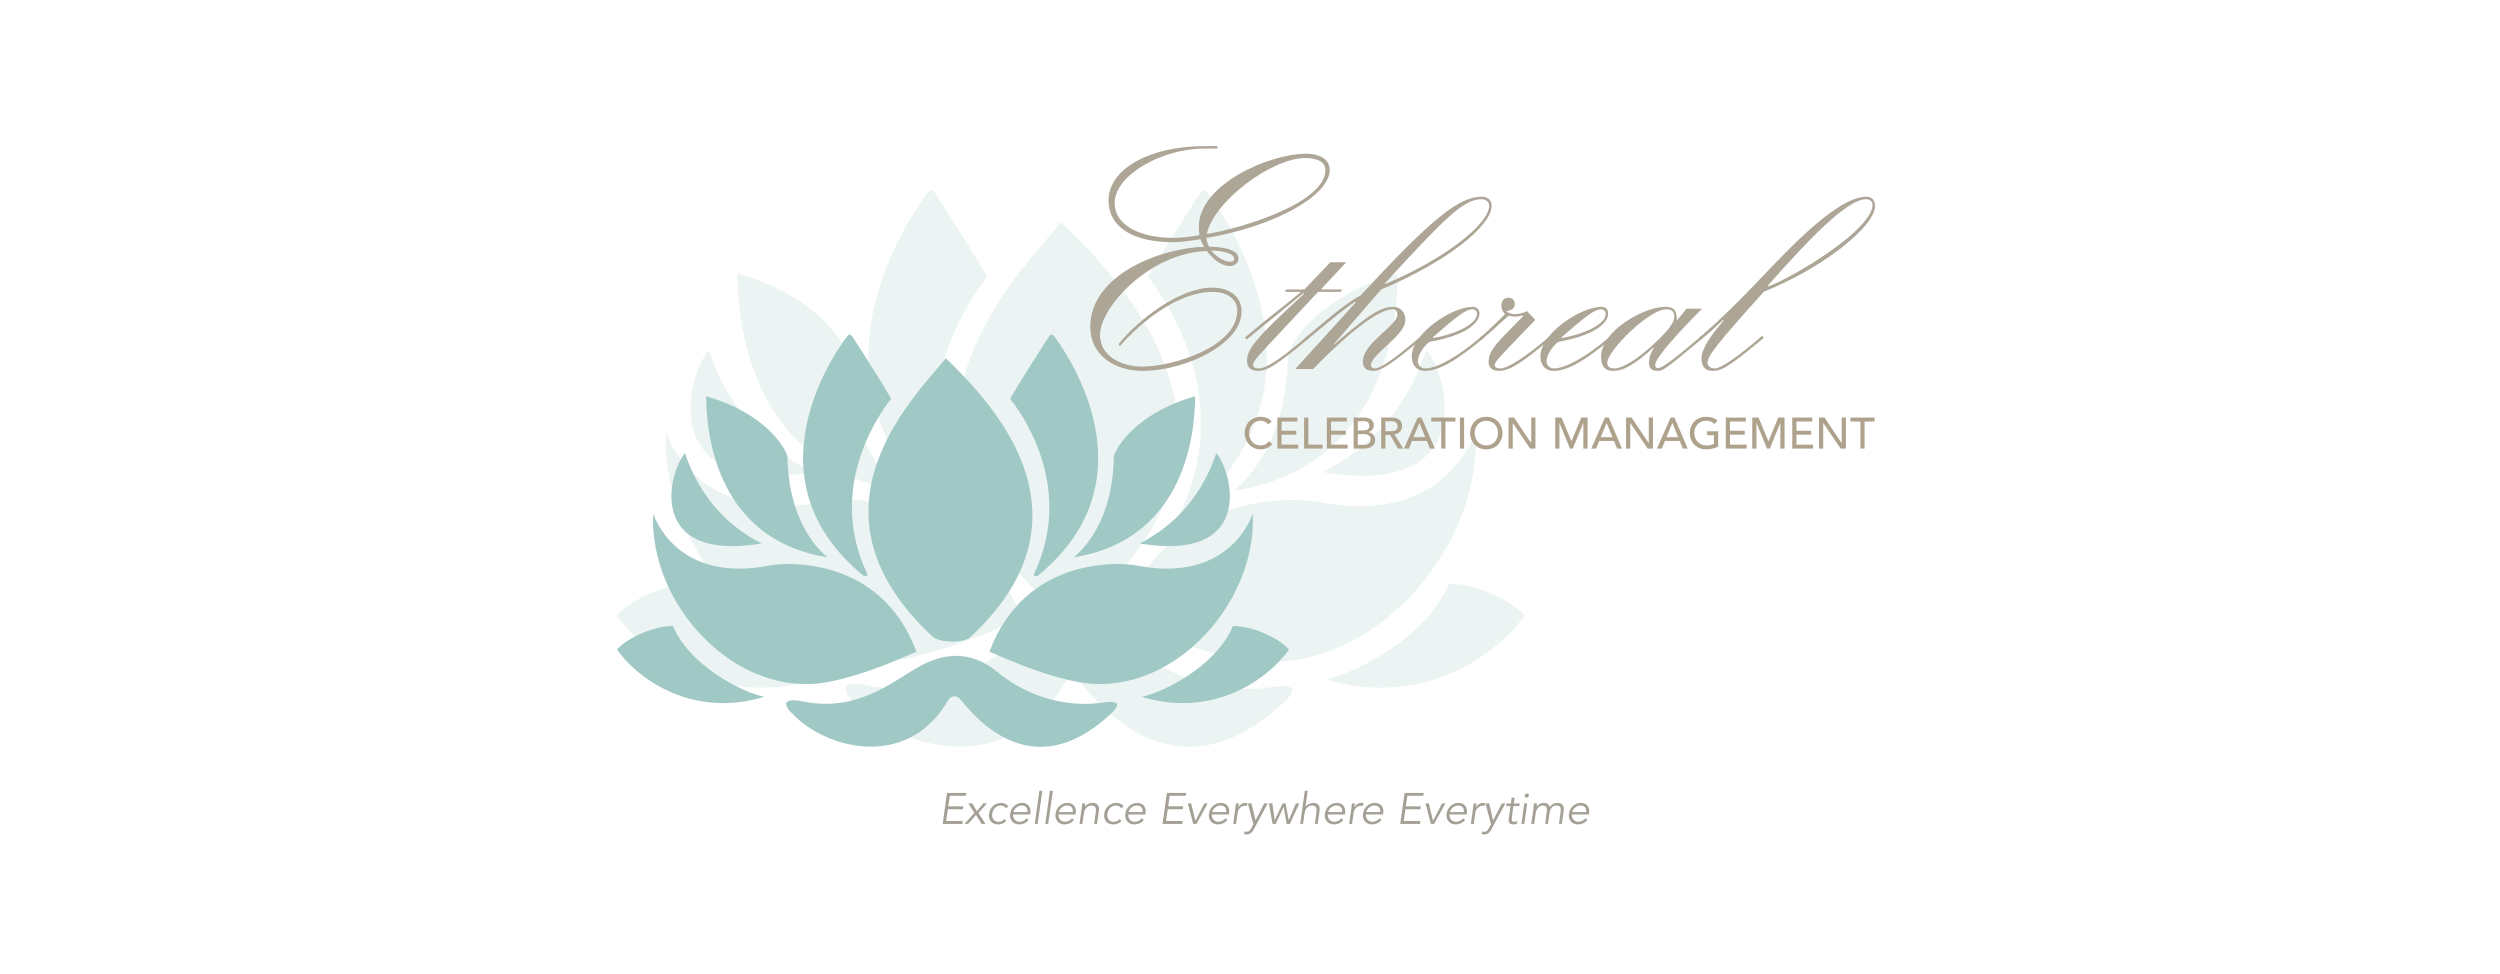 <svg xmlns="http://www.w3.org/2000/svg" width="308" height="120" viewBox="0 0 308 120" fill="none"><path d="M116.572 101.149H118.617L118.568 101.506H116.135L116.674 97.686H119.043L118.989 98.043H117.014L116.828 99.343H118.675L118.627 99.7H116.778L116.571 101.151L116.572 101.149Z" fill="#A4A095"></path><path d="M120.045 100.157L119.295 98.981H119.78L120.347 99.926L121.151 98.981H121.594L120.547 100.157L121.416 101.506H120.93L120.24 100.4L119.269 101.506H118.816L120.046 100.157H120.045Z" fill="#A4A095"></path><path d="M123.914 99.574C123.867 99.48 123.793 99.401 123.692 99.337C123.591 99.272 123.471 99.24 123.33 99.24C123.182 99.236 123.046 99.26 122.923 99.31C122.799 99.36 122.688 99.431 122.593 99.52C122.498 99.609 122.42 99.717 122.362 99.841C122.303 99.964 122.262 100.099 122.241 100.243C122.22 100.386 122.223 100.521 122.25 100.645C122.277 100.768 122.325 100.876 122.393 100.965C122.461 101.055 122.551 101.126 122.663 101.176C122.775 101.227 122.904 101.249 123.052 101.245C123.192 101.245 123.321 101.212 123.441 101.149C123.56 101.085 123.655 101.005 123.726 100.911L123.99 101.133C123.843 101.281 123.685 101.389 123.516 101.459C123.347 101.529 123.177 101.566 123.003 101.57C122.799 101.573 122.617 101.542 122.461 101.475C122.305 101.408 122.177 101.316 122.078 101.197C121.978 101.078 121.91 100.937 121.87 100.774C121.831 100.61 121.825 100.433 121.855 100.243C121.88 100.052 121.936 99.875 122.022 99.712C122.109 99.549 122.217 99.406 122.349 99.289C122.48 99.169 122.633 99.077 122.808 99.01C122.982 98.944 123.171 98.912 123.377 98.915C123.55 98.919 123.711 98.956 123.86 99.026C124.009 99.096 124.135 99.205 124.24 99.353L123.916 99.574H123.914Z" fill="#A4A095"></path><path d="M124.809 100.339C124.802 100.465 124.816 100.583 124.852 100.695C124.887 100.807 124.941 100.902 125.011 100.983C125.08 101.064 125.167 101.128 125.27 101.175C125.373 101.222 125.488 101.244 125.614 101.244C125.806 101.244 125.976 101.2 126.128 101.112C126.28 101.024 126.399 100.922 126.486 100.807L126.729 101.034C126.552 101.225 126.366 101.362 126.173 101.445C125.979 101.527 125.777 101.568 125.569 101.568C125.381 101.568 125.214 101.536 125.065 101.469C124.915 101.402 124.79 101.31 124.69 101.191C124.589 101.071 124.516 100.932 124.474 100.77C124.431 100.608 124.424 100.432 124.453 100.242C124.478 100.052 124.535 99.876 124.623 99.714C124.711 99.552 124.82 99.412 124.952 99.294C125.084 99.176 125.231 99.082 125.395 99.015C125.559 98.949 125.73 98.916 125.911 98.916C126.101 98.916 126.267 98.95 126.41 99.018C126.552 99.086 126.667 99.177 126.753 99.291C126.839 99.404 126.899 99.538 126.933 99.69C126.967 99.843 126.971 100.005 126.946 100.178L126.919 100.34H124.809V100.339ZM126.574 100.048C126.606 99.806 126.561 99.612 126.439 99.463C126.317 99.314 126.125 99.238 125.865 99.238C125.75 99.238 125.635 99.261 125.522 99.305C125.408 99.35 125.306 99.41 125.214 99.485C125.121 99.561 125.045 99.647 124.981 99.744C124.918 99.84 124.879 99.941 124.864 100.046H126.575L126.574 100.048Z" fill="#A4A095"></path><path d="M127.839 101.506H127.482L128.055 97.427H128.411L127.839 101.506Z" fill="#A4A095"></path><path d="M129.138 101.506H128.781L129.353 97.427H129.71L129.138 101.506Z" fill="#A4A095"></path><path d="M130.399 100.339C130.392 100.465 130.406 100.583 130.441 100.695C130.477 100.807 130.531 100.902 130.6 100.983C130.67 101.064 130.757 101.128 130.86 101.175C130.962 101.222 131.077 101.244 131.204 101.244C131.395 101.244 131.566 101.2 131.718 101.112C131.87 101.024 131.989 100.922 132.076 100.807L132.318 101.034C132.142 101.225 131.956 101.362 131.763 101.445C131.569 101.527 131.367 101.568 131.158 101.568C130.971 101.568 130.803 101.536 130.654 101.469C130.505 101.402 130.38 101.31 130.28 101.191C130.179 101.071 130.106 100.932 130.064 100.77C130.021 100.608 130.014 100.432 130.042 100.242C130.068 100.052 130.125 99.876 130.213 99.714C130.301 99.552 130.41 99.412 130.542 99.294C130.674 99.176 130.82 99.082 130.985 99.015C131.148 98.949 131.32 98.916 131.501 98.916C131.691 98.916 131.857 98.95 132 99.018C132.142 99.086 132.257 99.177 132.342 99.291C132.429 99.404 132.489 99.538 132.523 99.69C132.557 99.843 132.561 100.005 132.536 100.178L132.509 100.34H130.399V100.339ZM132.164 100.048C132.196 99.806 132.151 99.612 132.029 99.463C131.907 99.314 131.715 99.238 131.455 99.238C131.34 99.238 131.225 99.261 131.112 99.305C130.998 99.35 130.896 99.41 130.803 99.485C130.711 99.561 130.634 99.647 130.571 99.744C130.508 99.84 130.468 99.941 130.454 100.046H132.165L132.164 100.048Z" fill="#A4A095"></path><path d="M133.688 98.979C133.684 99.047 133.68 99.115 133.673 99.18C133.666 99.247 133.657 99.314 133.646 99.384H133.657C133.704 99.315 133.762 99.253 133.832 99.195C133.901 99.136 133.978 99.088 134.059 99.047C134.14 99.006 134.225 98.973 134.313 98.951C134.401 98.928 134.486 98.915 134.569 98.915C134.892 98.915 135.12 99 135.252 99.172C135.384 99.344 135.428 99.587 135.384 99.903L135.156 101.506H134.8L134.995 100.109C135.016 99.969 135.023 99.845 135.016 99.737C135.009 99.629 134.985 99.538 134.944 99.465C134.902 99.391 134.84 99.335 134.758 99.297C134.675 99.259 134.567 99.24 134.434 99.24C134.415 99.24 134.364 99.247 134.28 99.261C134.195 99.276 134.103 99.315 134.002 99.381C133.901 99.446 133.806 99.543 133.717 99.672C133.627 99.801 133.566 99.981 133.534 100.211L133.351 101.506H132.994L133.27 99.537C133.281 99.469 133.291 99.382 133.299 99.278C133.308 99.175 133.316 99.076 133.324 98.982H133.69L133.688 98.979Z" fill="#A4A095"></path><path d="M138.105 99.574C138.058 99.48 137.984 99.401 137.883 99.337C137.783 99.272 137.662 99.24 137.521 99.24C137.374 99.236 137.237 99.26 137.114 99.31C136.99 99.36 136.88 99.431 136.785 99.52C136.689 99.609 136.611 99.717 136.553 99.841C136.495 99.964 136.454 100.099 136.432 100.243C136.411 100.386 136.414 100.521 136.441 100.645C136.468 100.768 136.516 100.876 136.584 100.965C136.652 101.055 136.742 101.126 136.854 101.176C136.965 101.227 137.095 101.249 137.243 101.245C137.384 101.245 137.513 101.212 137.632 101.149C137.751 101.085 137.847 101.005 137.918 100.911L138.182 101.133C138.034 101.281 137.876 101.389 137.707 101.459C137.538 101.529 137.368 101.566 137.195 101.57C136.99 101.573 136.809 101.542 136.652 101.475C136.496 101.408 136.369 101.316 136.269 101.197C136.17 101.078 136.102 100.937 136.062 100.774C136.022 100.61 136.016 100.433 136.046 100.243C136.072 100.052 136.127 99.875 136.214 99.712C136.3 99.549 136.408 99.406 136.54 99.289C136.672 99.171 136.824 99.077 136.999 99.01C137.174 98.944 137.362 98.912 137.568 98.915C137.741 98.919 137.902 98.956 138.051 99.026C138.2 99.096 138.326 99.205 138.431 99.353L138.108 99.574H138.105Z" fill="#A4A095"></path><path d="M138.997 100.339C138.99 100.465 139.004 100.583 139.04 100.695C139.075 100.807 139.129 100.902 139.199 100.983C139.268 101.064 139.355 101.128 139.458 101.175C139.561 101.222 139.676 101.244 139.802 101.244C139.994 101.244 140.164 101.2 140.316 101.112C140.468 101.024 140.587 100.922 140.674 100.807L140.917 101.034C140.741 101.225 140.555 101.362 140.361 101.445C140.168 101.527 139.965 101.568 139.757 101.568C139.569 101.568 139.402 101.536 139.253 101.469C139.104 101.402 138.979 101.31 138.878 101.191C138.777 101.071 138.705 100.932 138.662 100.77C138.619 100.608 138.611 100.432 138.641 100.242C138.666 100.052 138.723 99.876 138.811 99.714C138.899 99.552 139.008 99.412 139.14 99.294C139.273 99.176 139.419 99.082 139.583 99.015C139.747 98.949 139.919 98.916 140.099 98.916C140.289 98.916 140.455 98.95 140.597 99.018C140.739 99.086 140.854 99.177 140.939 99.291C141.026 99.404 141.086 99.538 141.12 99.69C141.154 99.843 141.158 100.005 141.132 100.178L141.105 100.34H138.996L138.997 100.339ZM140.762 100.048C140.795 99.806 140.749 99.612 140.627 99.463C140.505 99.314 140.313 99.238 140.053 99.238C139.938 99.238 139.823 99.261 139.71 99.305C139.596 99.35 139.493 99.41 139.402 99.485C139.309 99.561 139.233 99.647 139.169 99.744C139.106 99.84 139.067 99.941 139.052 100.046H140.763L140.762 100.048Z" fill="#A4A095"></path><path d="M143.66 101.149H145.704L145.656 101.506H143.223L143.762 97.686H146.13L146.076 98.043H144.102L143.916 99.343H145.763L145.714 99.7H143.866L143.659 101.151L143.66 101.149Z" fill="#A4A095"></path><path d="M147.404 101.506H147.005L146.336 98.981H146.756L147.263 101.107H147.274L148.38 98.981H148.785L147.404 101.506Z" fill="#A4A095"></path><path d="M149.298 100.339C149.291 100.465 149.305 100.583 149.34 100.695C149.376 100.807 149.43 100.902 149.499 100.983C149.569 101.064 149.656 101.128 149.759 101.175C149.862 101.222 149.977 101.244 150.103 101.244C150.295 101.244 150.465 101.2 150.617 101.112C150.769 101.024 150.888 100.922 150.975 100.807L151.217 101.034C151.041 101.225 150.855 101.362 150.662 101.445C150.469 101.527 150.266 101.568 150.057 101.568C149.87 101.568 149.702 101.536 149.553 101.469C149.404 101.402 149.279 101.31 149.179 101.191C149.078 101.071 149.005 100.932 148.963 100.77C148.92 100.608 148.912 100.432 148.941 100.242C148.967 100.052 149.024 99.876 149.112 99.714C149.2 99.552 149.309 99.412 149.441 99.294C149.573 99.176 149.72 99.082 149.884 99.015C150.048 98.949 150.219 98.916 150.4 98.916C150.59 98.916 150.756 98.95 150.898 99.018C151.04 99.086 151.155 99.177 151.24 99.291C151.327 99.404 151.386 99.538 151.42 99.69C151.455 99.843 151.459 100.005 151.433 100.178L151.406 100.34H149.296L149.298 100.339ZM151.061 100.048C151.094 99.806 151.048 99.612 150.926 99.463C150.804 99.314 150.613 99.238 150.353 99.238C150.238 99.238 150.123 99.261 150.009 99.305C149.896 99.35 149.792 99.41 149.701 99.485C149.609 99.561 149.532 99.647 149.468 99.744C149.406 99.84 149.366 99.941 149.352 100.046H151.063L151.061 100.048Z" fill="#A4A095"></path><path d="M152.172 99.767C152.187 99.656 152.201 99.543 152.214 99.428C152.226 99.313 152.243 99.163 152.265 98.98H152.621L152.556 99.45H152.567C152.603 99.382 152.648 99.317 152.702 99.253C152.756 99.191 152.82 99.134 152.892 99.083C152.966 99.033 153.048 98.992 153.139 98.96C153.23 98.931 153.332 98.915 153.443 98.915C153.544 98.915 153.631 98.926 153.706 98.948L153.582 99.298C153.54 99.28 153.473 99.271 153.384 99.271C153.247 99.271 153.127 99.297 153.023 99.35C152.919 99.402 152.828 99.469 152.753 99.55C152.678 99.631 152.618 99.717 152.573 99.811C152.527 99.905 152.5 99.994 152.489 100.081L152.286 101.505H151.93L152.172 99.767Z" fill="#A4A095"></path><path d="M154.683 101.067L155.751 98.979H156.183L154.472 102.162C154.367 102.357 154.249 102.511 154.116 102.626C153.982 102.741 153.806 102.8 153.587 102.8C153.533 102.8 153.478 102.798 153.423 102.794C153.367 102.79 153.313 102.78 153.264 102.761L153.35 102.416C153.39 102.438 153.431 102.453 153.474 102.462C153.516 102.47 153.563 102.475 153.614 102.475C153.741 102.475 153.844 102.435 153.927 102.355C154.009 102.276 154.089 102.165 154.164 102.02L154.412 101.535L153.738 98.978H154.185L154.682 101.066L154.683 101.067Z" fill="#A4A095"></path><path d="M156.75 98.981L157.041 101.031H157.053L158.018 98.981H158.385L158.768 101.031H158.779L159.654 98.981H160.074L158.92 101.505H158.521L158.143 99.433H158.132L157.172 101.505H156.773L156.33 98.981H156.75Z" fill="#A4A095"></path><path d="M160.75 97.427H161.107L160.831 99.385H160.843C160.89 99.317 160.948 99.254 161.017 99.196C161.087 99.138 161.164 99.089 161.245 99.048C161.325 99.007 161.411 98.974 161.499 98.952C161.587 98.929 161.672 98.916 161.754 98.916C162.078 98.916 162.305 99.001 162.437 99.173C162.569 99.345 162.613 99.588 162.569 99.904L162.342 101.507H161.986L162.18 100.11C162.201 99.97 162.209 99.846 162.201 99.738C162.194 99.63 162.17 99.539 162.129 99.466C162.088 99.392 162.025 99.336 161.943 99.298C161.861 99.26 161.753 99.241 161.619 99.241C161.601 99.241 161.55 99.248 161.466 99.263C161.381 99.277 161.289 99.317 161.188 99.382C161.087 99.447 160.992 99.544 160.902 99.673C160.813 99.802 160.752 99.982 160.719 100.212L160.536 101.507H160.18L160.752 97.428L160.75 97.427Z" fill="#A4A095"></path><path d="M163.583 100.339C163.576 100.465 163.59 100.583 163.626 100.695C163.661 100.807 163.715 100.902 163.785 100.983C163.854 101.064 163.941 101.128 164.044 101.175C164.147 101.222 164.262 101.244 164.388 101.244C164.58 101.244 164.75 101.2 164.902 101.112C165.054 101.024 165.173 100.922 165.26 100.807L165.503 101.034C165.327 101.225 165.141 101.362 164.947 101.445C164.754 101.527 164.551 101.568 164.343 101.568C164.155 101.568 163.988 101.536 163.839 101.469C163.689 101.402 163.565 101.31 163.464 101.191C163.363 101.071 163.291 100.932 163.248 100.77C163.205 100.608 163.197 100.432 163.227 100.242C163.252 100.052 163.309 99.876 163.397 99.714C163.485 99.552 163.594 99.412 163.726 99.294C163.858 99.176 164.005 99.082 164.169 99.015C164.333 98.949 164.504 98.916 164.685 98.916C164.875 98.916 165.041 98.95 165.183 99.018C165.325 99.086 165.44 99.177 165.525 99.291C165.612 99.404 165.672 99.538 165.706 99.69C165.74 99.843 165.744 100.005 165.718 100.178L165.691 100.34H163.582L163.583 100.339ZM165.348 100.048C165.38 99.806 165.335 99.612 165.213 99.463C165.091 99.314 164.899 99.238 164.639 99.238C164.524 99.238 164.409 99.261 164.296 99.305C164.182 99.35 164.079 99.41 163.988 99.485C163.895 99.561 163.819 99.647 163.755 99.744C163.692 99.84 163.653 99.941 163.638 100.046H165.349L165.348 100.048Z" fill="#A4A095"></path><path d="M166.462 99.767C166.476 99.656 166.49 99.543 166.503 99.428C166.515 99.313 166.533 99.163 166.554 98.98H166.91L166.845 99.45H166.856C166.892 99.382 166.937 99.317 166.991 99.253C167.045 99.191 167.109 99.134 167.181 99.083C167.255 99.033 167.338 98.992 167.428 98.96C167.519 98.931 167.622 98.915 167.732 98.915C167.833 98.915 167.92 98.926 167.995 98.948L167.871 99.298C167.829 99.28 167.762 99.271 167.673 99.271C167.536 99.271 167.416 99.297 167.312 99.35C167.208 99.402 167.117 99.469 167.042 99.55C166.967 99.631 166.907 99.717 166.862 99.811C166.816 99.905 166.79 99.994 166.778 100.081L166.575 101.505H166.219L166.462 99.767Z" fill="#A4A095"></path><path d="M168.278 100.339C168.271 100.465 168.285 100.583 168.321 100.695C168.356 100.807 168.41 100.902 168.48 100.983C168.549 101.064 168.636 101.128 168.74 101.175C168.842 101.222 168.957 101.244 169.083 101.244C169.275 101.244 169.445 101.2 169.597 101.112C169.749 101.024 169.868 100.922 169.955 100.807L170.198 101.034C170.022 101.225 169.836 101.362 169.643 101.445C169.45 101.527 169.247 101.568 169.038 101.568C168.85 101.568 168.683 101.536 168.534 101.469C168.385 101.402 168.26 101.31 168.159 101.191C168.058 101.071 167.986 100.932 167.943 100.77C167.901 100.608 167.892 100.432 167.922 100.242C167.948 100.052 168.004 99.876 168.092 99.714C168.18 99.552 168.29 99.412 168.422 99.294C168.554 99.176 168.7 99.082 168.865 99.015C169.028 98.949 169.2 98.916 169.38 98.916C169.57 98.916 169.736 98.95 169.878 99.018C170.02 99.086 170.135 99.177 170.221 99.291C170.307 99.404 170.367 99.538 170.401 99.69C170.435 99.843 170.439 100.005 170.414 100.178L170.387 100.34H168.277L168.278 100.339ZM170.042 100.048C170.074 99.806 170.029 99.612 169.907 99.463C169.785 99.314 169.593 99.238 169.333 99.238C169.218 99.238 169.103 99.261 168.99 99.305C168.876 99.35 168.772 99.41 168.682 99.485C168.589 99.561 168.513 99.647 168.449 99.744C168.386 99.84 168.346 99.941 168.332 100.046H170.043L170.042 100.048Z" fill="#A4A095"></path><path d="M172.943 101.149H174.988L174.939 101.506H172.506L173.045 97.686H175.414L175.36 98.043H173.385L173.199 99.343H175.046L174.998 99.7H173.149L172.942 101.151L172.943 101.149Z" fill="#A4A095"></path><path d="M176.685 101.506H176.286L175.617 98.981H176.037L176.544 101.107H176.556L177.662 98.981H178.066L176.685 101.506Z" fill="#A4A095"></path><path d="M178.579 100.339C178.572 100.465 178.586 100.583 178.622 100.695C178.657 100.807 178.711 100.902 178.781 100.983C178.85 101.064 178.937 101.128 179.041 101.175C179.143 101.222 179.258 101.244 179.384 101.244C179.576 101.244 179.746 101.2 179.898 101.112C180.05 101.024 180.169 100.922 180.256 100.807L180.499 101.034C180.323 101.225 180.137 101.362 179.944 101.445C179.75 101.527 179.547 101.568 179.339 101.568C179.151 101.568 178.984 101.536 178.835 101.469C178.686 101.402 178.561 101.31 178.46 101.191C178.359 101.071 178.287 100.932 178.244 100.77C178.201 100.608 178.193 100.432 178.223 100.242C178.248 100.052 178.305 99.876 178.393 99.714C178.481 99.552 178.59 99.412 178.722 99.294C178.855 99.176 179.001 99.082 179.165 99.015C179.329 98.949 179.501 98.916 179.681 98.916C179.871 98.916 180.037 98.95 180.179 99.018C180.321 99.086 180.436 99.177 180.521 99.291C180.608 99.404 180.668 99.538 180.702 99.69C180.736 99.843 180.74 100.005 180.714 100.178L180.688 100.34H178.578L178.579 100.339ZM180.344 100.048C180.377 99.806 180.331 99.612 180.209 99.463C180.087 99.314 179.895 99.238 179.635 99.238C179.52 99.238 179.405 99.261 179.292 99.305C179.178 99.35 179.075 99.41 178.984 99.485C178.891 99.561 178.815 99.647 178.751 99.744C178.688 99.84 178.649 99.941 178.634 100.046H180.345L180.344 100.048Z" fill="#A4A095"></path><path d="M181.456 99.767C181.47 99.656 181.484 99.543 181.497 99.428C181.51 99.313 181.527 99.163 181.548 98.98H181.904L181.839 99.45H181.85C181.886 99.382 181.931 99.317 181.985 99.253C182.039 99.191 182.103 99.134 182.176 99.083C182.249 99.033 182.332 98.992 182.423 98.96C182.513 98.931 182.616 98.915 182.726 98.915C182.827 98.915 182.914 98.926 182.989 98.948L182.866 99.298C182.823 99.28 182.756 99.271 182.667 99.271C182.53 99.271 182.41 99.297 182.306 99.35C182.202 99.402 182.112 99.469 182.036 99.55C181.961 99.631 181.901 99.717 181.856 99.811C181.811 99.905 181.784 99.994 181.772 100.081L181.569 101.505H181.213L181.456 99.767Z" fill="#A4A095"></path><path d="M183.959 101.067L185.027 98.979H185.458L183.747 102.162C183.642 102.357 183.524 102.511 183.391 102.626C183.257 102.741 183.081 102.8 182.863 102.8C182.809 102.8 182.753 102.798 182.698 102.794C182.643 102.79 182.589 102.78 182.539 102.761L182.626 102.416C182.665 102.438 182.707 102.453 182.749 102.462C182.792 102.47 182.839 102.475 182.89 102.475C183.016 102.475 183.12 102.435 183.202 102.355C183.284 102.276 183.364 102.165 183.439 102.02L183.688 101.535L183.013 98.978H183.461L183.957 101.066L183.959 101.067Z" fill="#A4A095"></path><path d="M187.18 99.305H186.453L186.251 100.795C186.237 100.889 186.234 100.965 186.244 101.023C186.253 101.083 186.271 101.129 186.298 101.161C186.325 101.194 186.36 101.217 186.404 101.228C186.448 101.241 186.498 101.246 186.552 101.246C186.613 101.246 186.676 101.238 186.742 101.219C186.809 101.201 186.87 101.178 186.927 101.15L186.9 101.479C186.757 101.54 186.59 101.572 186.403 101.572C186.335 101.572 186.265 101.563 186.196 101.545C186.126 101.526 186.064 101.492 186.01 101.442C185.956 101.393 185.915 101.323 185.886 101.238C185.858 101.151 185.854 101.038 185.875 100.899L186.096 99.307H185.562L185.611 98.983H186.145L186.241 98.27H186.598L186.502 98.983H187.229L187.181 99.307L187.18 99.305Z" fill="#A4A095"></path><path d="M187.794 101.505H187.438L187.794 98.981H188.15L187.794 101.505ZM188.365 98.008C188.353 98.084 188.318 98.146 188.257 98.194C188.196 98.243 188.133 98.267 188.068 98.267C188.003 98.267 187.947 98.243 187.9 98.194C187.854 98.146 187.835 98.084 187.846 98.008C187.858 97.933 187.893 97.871 187.954 97.822C188.015 97.774 188.078 97.75 188.143 97.75C188.208 97.75 188.264 97.774 188.311 97.822C188.358 97.871 188.376 97.933 188.365 98.008Z" fill="#A4A095"></path><path d="M188.925 99.542C188.939 99.448 188.951 99.355 188.958 99.261C188.965 99.167 188.972 99.073 188.979 98.98H189.368L189.313 99.363H189.324C189.378 99.291 189.439 99.227 189.507 99.171C189.575 99.116 189.648 99.069 189.726 99.031C189.802 98.993 189.882 98.964 189.963 98.944C190.044 98.924 190.122 98.915 190.197 98.915C190.265 98.915 190.338 98.922 190.413 98.936C190.488 98.95 190.559 98.977 190.626 99.014C190.693 99.052 190.752 99.105 190.806 99.173C190.86 99.241 190.901 99.329 190.93 99.437C190.977 99.358 191.033 99.287 191.103 99.221C191.171 99.156 191.245 99.1 191.324 99.054C191.404 99.007 191.486 98.971 191.573 98.949C191.659 98.926 191.746 98.913 191.831 98.913C192.155 98.913 192.382 98.998 192.514 99.17C192.646 99.342 192.69 99.585 192.646 99.901L192.419 101.504H192.063L192.267 100.032C192.286 99.903 192.291 99.789 192.286 99.693C192.28 99.596 192.257 99.512 192.217 99.444C192.178 99.376 192.119 99.325 192.041 99.291C191.963 99.257 191.864 99.24 191.74 99.24C191.607 99.24 191.492 99.265 191.394 99.318C191.296 99.37 191.214 99.44 191.146 99.525C191.077 99.612 191.022 99.71 190.981 99.819C190.94 99.928 190.911 100.043 190.897 100.161L190.712 101.504H190.356L190.561 100.032C190.579 99.903 190.585 99.789 190.579 99.693C190.573 99.596 190.551 99.512 190.512 99.444C190.473 99.376 190.414 99.325 190.338 99.291C190.261 99.257 190.16 99.24 190.039 99.24C190.018 99.24 189.967 99.247 189.889 99.261C189.811 99.275 189.724 99.315 189.633 99.38C189.541 99.445 189.455 99.542 189.369 99.671C189.284 99.8 189.227 99.981 189.195 100.211L189.009 101.506H188.652L188.928 99.542H188.925Z" fill="#A4A095"></path><path d="M193.649 100.339C193.642 100.465 193.657 100.583 193.692 100.695C193.728 100.807 193.781 100.902 193.851 100.983C193.921 101.064 194.007 101.128 194.111 101.175C194.213 101.222 194.328 101.244 194.454 101.244C194.646 101.244 194.816 101.2 194.968 101.112C195.12 101.024 195.24 100.922 195.326 100.807L195.569 101.034C195.393 101.225 195.207 101.362 195.014 101.445C194.821 101.527 194.618 101.568 194.409 101.568C194.222 101.568 194.054 101.536 193.905 101.469C193.756 101.402 193.631 101.31 193.53 101.191C193.429 101.071 193.357 100.932 193.314 100.77C193.272 100.608 193.263 100.432 193.293 100.242C193.319 100.052 193.375 99.876 193.463 99.714C193.551 99.552 193.661 99.412 193.793 99.294C193.925 99.176 194.071 99.082 194.236 99.015C194.399 98.949 194.571 98.916 194.751 98.916C194.941 98.916 195.108 98.95 195.25 99.018C195.392 99.086 195.507 99.177 195.592 99.291C195.678 99.404 195.738 99.538 195.772 99.69C195.806 99.843 195.81 100.005 195.785 100.178L195.758 100.34H193.648L193.649 100.339ZM195.414 100.048C195.447 99.806 195.401 99.612 195.279 99.463C195.157 99.314 194.966 99.238 194.706 99.238C194.591 99.238 194.476 99.261 194.362 99.305C194.249 99.35 194.145 99.41 194.054 99.485C193.962 99.561 193.885 99.647 193.821 99.744C193.759 99.84 193.719 99.941 193.705 100.046H195.416L195.414 100.048Z" fill="#A4A095"></path><g opacity="0.2"><path d="M111.281 81.195C118.254 79.826 124.876 76.484 125.854 76.21C119.969 60.297 104.161 61.298 101.415 61.837C85.896 64.887 82.221 53.686 82.042 53.202C81.313 68.498 95.986 84.198 111.281 81.195Z" fill="#A0C8C5"></path><path d="M100.082 58.173C93.673 54.907 89.558 49.711 87.32 43.142C84.433 46.606 81.041 61.35 100.082 58.173Z" fill="#A0C8C5"></path><path d="M117.067 63.574C117.52 63.582 117.731 63.703 117.642 63.191C110.496 48.195 120.626 35.331 121.636 34.126C120.871 32.619 115.376 23.991 115.116 23.67C115.113 23.66 115.109 23.655 115.106 23.646C114.808 23.381 114.663 23.291 114.349 23.67C114.349 23.67 96.094 46.461 117.065 63.574H117.067Z" fill="#A0C8C5"></path><path d="M111.089 60.482C111.089 60.482 104.504 55.918 104.379 43.611C103.348 40.831 99.234 36.066 90.856 33.674C90.861 41.552 93.459 57.722 111.089 60.482ZM105.124 52.59C105.188 52.726 105.248 52.871 105.306 53.02C105.229 52.85 105.151 52.681 105.073 52.51C105.095 52.537 105.112 52.563 105.124 52.59Z" fill="#A0C8C5"></path><path d="M128.541 73.675C129.736 74.783 134.207 74.83 135.057 73.523C156.945 52.958 137.348 33.866 130.736 27.352C125.184 34.118 106.055 52.85 128.541 73.675Z" fill="#A0C8C5"></path><path d="M100.543 83.683C97.212 83.095 88.162 78.673 85.344 71.921C82.52 71.836 77.975 73.639 76 75.824C79.818 81.14 88.946 87.209 100.543 83.683Z" fill="#A0C8C5"></path><path d="M162.975 58.173C182.016 61.35 178.624 46.607 175.736 43.142C173.498 49.711 169.384 54.907 162.975 58.173Z" fill="#A0C8C5"></path><path d="M145.417 63.191C145.328 63.704 145.539 63.583 145.992 63.574C166.964 46.462 148.708 23.671 148.708 23.671C148.394 23.291 148.25 23.381 147.952 23.647C147.949 23.655 147.944 23.663 147.942 23.671C147.683 23.992 142.187 32.618 141.422 34.126C142.431 35.332 152.563 48.195 145.416 63.191H145.417Z" fill="#A0C8C5"></path><path d="M151.971 60.482C169.6 57.722 172.199 41.552 172.204 33.674C163.825 36.066 159.71 40.831 158.681 43.611C158.556 55.916 151.971 60.482 151.971 60.482ZM157.935 52.59C157.948 52.563 157.965 52.537 157.986 52.51C157.908 52.681 157.83 52.848 157.754 53.02C157.812 52.871 157.871 52.726 157.935 52.59Z" fill="#A0C8C5"></path><path d="M162.427 61.837C159.681 61.298 143.873 60.295 137.988 76.21C138.967 76.484 145.587 79.826 152.561 81.195C167.857 84.198 182.529 68.498 181.8 53.202C181.621 53.686 177.947 64.888 162.427 61.837Z" fill="#A0C8C5"></path><path d="M178.496 71.92C175.678 78.674 166.628 83.095 163.297 83.682C174.892 87.208 184.022 81.139 187.839 75.823C185.865 73.638 181.32 71.833 178.496 71.92Z" fill="#A0C8C5"></path><path d="M131.149 84.206C131.559 83.49 132.555 83.4 133.083 84.034C135.268 86.659 144.819 98.976 158.148 86.553C160.238 84.605 159.003 84.338 156.724 84.645C156.616 84.643 147.756 86.465 139.296 79.543C135.036 76.058 130.597 76.13 125.853 78.893C121.486 81.436 115.81 86.249 106.959 84.462C103.058 83.674 104.029 85.439 105.225 86.525C110.999 92.552 124.499 95.8 131.149 84.206Z" fill="#A0C8C5"></path></g><path d="M102.122 84.001C107.286 82.987 112.189 80.512 112.913 80.309C108.555 68.525 96.849 69.267 94.816 69.666C83.324 71.925 80.603 63.631 80.471 63.272C79.931 74.599 90.795 86.224 102.121 84.001H102.122Z" fill="#A0C8C5"></path><path d="M93.833 66.954C89.088 64.536 86.041 60.688 84.384 55.824C82.246 58.39 79.734 69.307 93.833 66.954Z" fill="#A0C8C5"></path><path d="M106.409 70.954C106.745 70.959 106.901 71.049 106.835 70.67C101.543 59.566 109.045 50.04 109.792 49.148C109.226 48.032 105.156 41.645 104.965 41.406C104.963 41.399 104.959 41.395 104.958 41.388C104.736 41.192 104.63 41.125 104.397 41.406C104.397 41.406 90.879 58.282 106.409 70.954Z" fill="#A0C8C5"></path><path d="M101.983 68.665C101.983 68.665 97.106 65.284 97.014 56.172C96.251 54.114 93.204 50.585 87 48.813C87.004 54.647 88.928 66.621 101.983 68.665ZM97.565 62.82C97.612 62.921 97.657 63.029 97.7 63.138C97.643 63.011 97.585 62.886 97.528 62.76C97.543 62.78 97.556 62.8 97.566 62.818L97.565 62.82Z" fill="#A0C8C5"></path><path d="M114.905 78.434C115.791 79.255 119.1 79.289 119.731 78.322C135.938 63.095 121.426 48.956 116.53 44.132C112.42 49.142 98.255 63.014 114.905 78.434Z" fill="#A0C8C5"></path><path d="M94.173 85.843C91.707 85.409 85.006 82.135 82.919 77.134C80.827 77.07 77.462 78.406 76 80.025C78.827 83.962 85.587 88.456 94.173 85.843Z" fill="#A0C8C5"></path><path d="M140.402 66.954C154.502 69.307 151.989 58.39 149.851 55.824C148.194 60.688 145.147 64.536 140.402 66.954Z" fill="#A0C8C5"></path><path d="M127.405 70.67C127.338 71.049 127.494 70.959 127.831 70.954C143.36 58.282 129.842 41.406 129.842 41.406C129.61 41.125 129.503 41.192 129.282 41.388C129.279 41.395 129.276 41.399 129.275 41.406C129.083 41.644 125.014 48.032 124.447 49.148C125.195 50.042 132.696 59.566 127.405 70.67Z" fill="#A0C8C5"></path><path d="M132.252 68.665C145.307 66.621 147.231 54.647 147.235 48.813C141.031 50.585 137.984 54.112 137.221 56.172C137.129 65.284 132.252 68.665 132.252 68.665ZM136.67 62.82C136.679 62.8 136.693 62.78 136.709 62.762C136.652 62.888 136.592 63.013 136.537 63.139C136.579 63.029 136.624 62.922 136.672 62.821L136.67 62.82Z" fill="#A0C8C5"></path><path d="M139.999 69.666C137.966 69.267 126.26 68.525 121.902 80.309C122.626 80.512 127.529 82.987 132.693 84.001C144.019 86.224 154.883 74.599 154.343 63.272C154.211 63.629 151.489 71.925 139.998 69.666H139.999Z" fill="#A0C8C5"></path><path d="M151.895 77.134C149.808 82.135 143.107 85.409 140.641 85.843C149.228 88.456 155.986 83.96 158.814 80.025C157.352 78.406 153.987 77.07 151.895 77.134Z" fill="#A0C8C5"></path><path d="M116.837 86.232C117.14 85.702 117.877 85.635 118.269 86.106C119.888 88.049 126.958 97.17 136.829 87.971C138.376 86.529 137.462 86.331 135.774 86.558C135.694 86.558 129.133 87.906 122.869 82.78C119.716 80.199 116.428 80.253 112.915 82.299C109.681 84.182 105.478 87.745 98.924 86.422C96.037 85.839 96.755 87.146 97.641 87.95C101.917 92.414 111.913 94.819 116.837 86.233V86.232Z" fill="#A0C8C5"></path><path d="M149.987 18.301H148.334C143.3 18.301 137.325 21.495 137.325 25.027C137.325 27.657 140.294 29.31 144.577 29.31C145.479 29.31 146.569 29.198 147.772 28.972C147.735 28.634 147.697 28.333 147.697 27.957C147.697 22.697 156.414 18.939 160.885 18.939C162.275 18.939 163.816 19.427 163.816 20.93C163.816 24.199 156.752 27.957 148.635 29.31C148.635 29.611 148.747 30.024 148.973 30.399C149.763 30.399 152.581 30.511 152.581 31.827C152.581 32.391 152.205 32.767 151.454 32.767C150.326 32.73 149.425 31.827 148.674 30.926C141.647 31.152 135.522 37.84 135.522 41.259C135.522 43.815 138.039 45.166 140.745 45.166C144.428 45.166 152.432 42.761 152.432 38.252C152.432 37.013 151.38 35.96 149.388 35.96C145.179 35.96 140.595 39.605 137.965 42.649L137.815 42.386C140.332 39.267 145.405 35.435 149.351 35.435C151.117 35.435 152.959 36.261 152.959 38.404C152.959 42.349 146.082 45.693 140.747 45.693C137.403 45.693 134.322 43.815 134.322 40.282C134.322 33.782 143.077 30.551 148.375 30.401C148.113 30.063 147.962 29.686 147.887 29.461C146.459 29.723 145.256 29.837 144.468 29.837C140.222 29.837 136.577 28.372 136.577 24.652C136.577 20.932 141.42 18 148.485 18H149.988V18.301H149.987ZM148.672 28.822C152.242 28.295 163.289 25.177 163.289 20.93C163.289 19.803 161.974 19.465 160.847 19.465C156.676 19.465 149.537 24.801 148.672 28.822ZM152.054 31.866C152.054 31.039 149.763 30.851 149.199 30.851C149.726 31.489 150.664 32.241 151.566 32.241C151.904 32.241 152.054 32.128 152.054 31.864V31.866Z" fill="#ADA595"></path><path d="M158.48 35.659H160.697L163.891 32.315H165.845L162.726 35.659H165.356L165.169 35.96H162.389L158.03 40.62C154.762 44.114 154.386 44.49 154.386 44.94C154.386 45.316 154.724 45.392 155.1 45.392C156.227 45.392 158.708 43.438 160.849 41.597L161.111 41.371L161.299 41.634L161.073 41.821C157.278 44.977 156.114 45.691 155.023 45.691C154.197 45.691 153.633 45.39 153.633 44.413C153.633 42.948 154.948 41.445 160.66 36.184L160.585 36.109C158.33 37.987 156.038 39.792 153.821 41.632L153.595 41.82L153.369 41.594L153.632 41.368C155.773 39.527 158.027 37.836 160.207 36.032V35.957H158.29L158.478 35.656L158.48 35.659Z" fill="#ADA595"></path><path d="M167.048 37.238L166.973 37.163C165.207 38.327 163.216 40.056 161.3 41.634L161.074 41.821L160.848 41.595L161.111 41.37C163.064 39.717 166.07 37.123 167.574 36.447C176.479 26.828 179.748 24.235 182.565 24.235C183.204 24.235 183.768 24.573 183.768 25.363C183.768 27.805 178.32 32.239 170.166 35.658L164.267 42.459H164.342C167.836 39.453 169.828 37.799 171.631 37.799C172.496 37.799 173.135 38.399 173.135 39.451C173.135 41.33 168.888 43.66 168.888 45.013C168.888 45.2 169.076 45.389 169.415 45.389C170.054 45.389 171.782 44.225 174.863 41.594L175.126 41.368L175.313 41.631L175.087 41.818C171.33 44.937 170.165 45.688 169.188 45.688C168.362 45.688 167.91 45.351 167.91 44.524C167.91 42.233 172.157 40.129 172.157 38.776C172.157 38.287 171.894 38.1 171.593 38.1C169.113 38.1 163.478 43.698 161.787 45.464H159.57L167.048 37.235V37.238ZM170.619 34.908L170.694 34.983C178.322 31.752 183.47 27.505 183.47 25.327C183.47 24.876 183.057 24.538 182.53 24.538C180.275 24.538 177.87 27.018 170.619 34.908Z" fill="#ADA595"></path><path d="M182.794 41.633L182.568 41.82C179.524 44.337 177.345 45.691 175.542 45.691C174.453 45.691 173.926 44.901 173.926 43.888C173.926 41.069 178.923 37.801 181.404 37.801C182.043 37.801 182.269 38.214 182.269 38.627C182.269 39.83 180.541 41.332 176.107 42.121C175.543 42.534 174.678 43.625 174.678 44.526C174.678 44.978 175.055 45.391 175.58 45.391C177.045 45.391 179.676 43.888 182.344 41.596L182.606 41.37L182.794 41.633ZM176.52 41.558L176.595 41.633C178.774 41.295 181.968 40.092 181.968 38.664C181.968 38.326 181.667 38.1 181.404 38.1C180.539 38.1 179.337 39.115 176.52 41.558Z" fill="#ADA595"></path><path d="M182.342 41.597L182.604 41.371C183.394 40.696 184.558 39.568 185.423 38.704C185.122 38.366 184.971 38.065 184.971 37.652C184.971 37.013 185.384 36.675 185.836 36.675C186.324 36.675 186.625 37.013 186.625 37.501C186.625 38.065 186.062 38.291 185.536 38.327C185.799 38.553 186.25 38.704 186.625 38.704C187.226 38.704 187.753 38.516 188.129 38.327L189.144 39.416L188.055 40.544C185.011 43.7 184.148 44.565 184.148 44.939C184.148 45.24 184.335 45.391 184.862 45.391C185.802 45.391 188.206 43.775 190.724 41.596L190.987 41.37L191.174 41.633L190.949 41.82C187.454 44.751 185.914 45.691 184.748 45.691C183.847 45.691 183.395 45.314 183.395 44.563C183.395 43.623 183.847 42.835 185.499 41.144L187.679 38.928L187.604 38.853C187.341 38.928 187.003 39.003 186.627 39.003C186.326 39.003 186.1 38.966 185.876 38.891C184.787 39.831 183.621 40.958 182.795 41.634L182.569 41.822L182.343 41.596L182.342 41.597Z" fill="#ADA595"></path><path d="M198.649 41.633L198.424 41.82C195.38 44.337 193.2 45.691 191.397 45.691C190.308 45.691 189.781 44.901 189.781 43.888C189.781 41.069 194.779 37.801 197.259 37.801C197.898 37.801 198.124 38.214 198.124 38.627C198.124 39.83 196.396 41.332 191.962 42.121C191.398 42.534 190.534 43.625 190.534 44.526C190.534 44.978 190.91 45.391 191.435 45.391C192.901 45.391 195.531 43.888 198.199 41.596L198.462 41.37L198.649 41.633ZM192.374 41.558L192.449 41.633C194.628 41.295 197.822 40.092 197.822 38.664C197.822 38.326 197.521 38.1 197.258 38.1C196.393 38.1 195.191 39.115 192.374 41.558Z" fill="#ADA595"></path><path d="M209.697 38.028C209.021 38.704 203.91 43.815 203.91 44.979C203.91 45.242 204.06 45.355 204.286 45.355C204.886 45.355 207.066 43.552 209.359 41.599L209.621 41.373L209.809 41.636L209.583 41.823C205.149 45.506 204.886 45.693 204.211 45.693C203.384 45.693 203.158 45.28 203.158 44.678C203.158 44.002 203.459 43.325 203.759 42.837H203.684C201.692 44.64 200.19 45.692 198.761 45.692C197.634 45.692 197.258 45.016 197.258 43.926C197.258 40.77 202.518 37.801 205.149 37.801C206.389 37.801 206.577 38.401 206.577 39.416H206.653L207.78 38.026H209.697V38.028ZM198.012 44.678C198.012 45.13 198.274 45.392 198.913 45.392C199.965 45.392 201.919 44.115 203.873 42.273C205.564 40.657 206.278 39.793 206.278 38.929C206.278 38.366 205.865 38.103 205.301 38.103C203.122 38.103 198.012 43.251 198.012 44.678Z" fill="#ADA595"></path><path d="M212.365 39.492L212.289 39.417C211.613 40.056 210.899 40.732 209.809 41.633L209.583 41.821L209.357 41.595L209.62 41.37C211.311 39.904 213.228 38.138 215.971 35.283C219.015 32.163 225.966 24.235 229.949 24.235C230.7 24.235 231.001 24.762 231.001 25.363C231.001 27.994 224.275 33.179 217.324 35.922C211.425 42.46 210.373 43.85 210.373 44.715C210.373 45.016 210.635 45.39 211.274 45.39C212.025 45.39 214.092 43.962 216.835 41.595L217.098 41.37L217.286 41.632L217.06 41.819C212.514 45.615 211.912 45.69 210.973 45.69C210.035 45.69 209.62 45.051 209.62 44.186C209.62 42.908 210.86 41.218 212.363 39.49L212.365 39.492ZM217.851 35.284C220.594 34.344 230.701 28.37 230.701 25.214C230.701 24.876 230.4 24.538 229.912 24.538C227.47 24.538 222.434 29.949 217.775 35.209L217.851 35.284Z" fill="#ADA595"></path><path d="M156.237 52.271C156.129 52.13 155.993 52.023 155.827 51.947C155.661 51.872 155.49 51.834 155.314 51.834C155.099 51.834 154.904 51.875 154.729 51.954C154.555 52.035 154.406 52.146 154.282 52.287C154.159 52.427 154.062 52.592 153.994 52.781C153.926 52.97 153.892 53.171 153.892 53.387C153.892 53.589 153.924 53.779 153.988 53.959C154.054 54.139 154.146 54.297 154.269 54.433C154.392 54.57 154.541 54.678 154.717 54.757C154.893 54.837 155.093 54.876 155.316 54.876C155.539 54.876 155.728 54.831 155.894 54.742C156.06 54.652 156.199 54.526 156.314 54.364L156.751 54.693C156.723 54.733 156.672 54.79 156.601 54.864C156.528 54.937 156.433 55.011 156.315 55.085C156.196 55.159 156.054 55.224 155.887 55.28C155.719 55.335 155.526 55.363 155.307 55.363C155.005 55.363 154.732 55.305 154.49 55.19C154.247 55.075 154.039 54.925 153.869 54.737C153.699 54.55 153.568 54.338 153.479 54.104C153.389 53.868 153.344 53.63 153.344 53.388C153.344 53.093 153.392 52.821 153.49 52.571C153.587 52.321 153.723 52.105 153.897 51.923C154.072 51.742 154.281 51.601 154.526 51.5C154.771 51.399 155.04 51.35 155.336 51.35C155.587 51.35 155.834 51.398 156.077 51.496C156.32 51.594 156.518 51.743 156.673 51.943L156.242 52.273L156.237 52.271Z" fill="#AFA28D"></path><path d="M157.373 51.444H159.839V51.93H157.891V53.069H159.704V53.554H157.891V54.779H159.936V55.265H157.373V51.446V51.444Z" fill="#AFA28D"></path><path d="M160.668 51.444H161.186V54.778H162.94V55.264H160.668V51.444Z" fill="#AFA28D"></path><path d="M163.469 51.444H165.935V51.93H163.987V53.069H165.8V53.554H163.987V54.779H166.031V55.265H163.469V51.446V51.444Z" fill="#AFA28D"></path><path d="M166.766 51.444H168.093C168.258 51.444 168.413 51.464 168.555 51.504C168.697 51.544 168.819 51.602 168.921 51.679C169.023 51.755 169.104 51.855 169.164 51.975C169.223 52.096 169.253 52.237 169.253 52.398C169.253 52.618 169.192 52.797 169.07 52.935C168.948 53.074 168.789 53.175 168.596 53.24V53.252C168.711 53.259 168.819 53.289 168.919 53.341C169.02 53.394 169.107 53.462 169.181 53.546C169.255 53.631 169.313 53.729 169.357 53.84C169.399 53.952 169.422 54.071 169.422 54.202C169.422 54.375 169.387 54.527 169.317 54.657C169.247 54.788 169.151 54.899 169.029 54.99C168.907 55.079 168.765 55.149 168.603 55.194C168.441 55.241 168.266 55.264 168.079 55.264H166.768V51.444H166.766ZM167.284 53.03H167.991C168.087 53.03 168.18 53.02 168.266 53C168.353 52.981 168.428 52.948 168.494 52.901C168.559 52.854 168.61 52.795 168.647 52.724C168.685 52.651 168.704 52.563 168.704 52.459C168.704 52.309 168.655 52.177 168.557 52.066C168.461 51.956 168.308 51.899 168.099 51.899H167.284V53.032V53.03ZM167.284 54.811H168.045C168.124 54.811 168.211 54.802 168.306 54.786C168.401 54.771 168.491 54.738 168.573 54.69C168.655 54.642 168.726 54.576 168.783 54.493C168.841 54.41 168.87 54.301 168.87 54.163C168.87 53.936 168.796 53.767 168.648 53.654C168.501 53.54 168.3 53.483 168.049 53.483H167.282V54.811H167.284Z" fill="#AFA28D"></path><path d="M170.166 51.444H171.509C171.753 51.444 171.955 51.477 172.114 51.544C172.272 51.611 172.398 51.694 172.489 51.798C172.581 51.9 172.645 52.015 172.68 52.143C172.716 52.271 172.734 52.394 172.734 52.512C172.734 52.63 172.713 52.752 172.669 52.866C172.627 52.979 172.564 53.081 172.483 53.174C172.402 53.266 172.303 53.343 172.186 53.405C172.07 53.468 171.939 53.507 171.796 53.522L172.881 55.264H172.233L171.262 53.58H170.684V55.264H170.166V51.444ZM170.684 53.127H171.364C171.465 53.127 171.565 53.118 171.664 53.103C171.763 53.087 171.851 53.057 171.928 53.013C172.005 52.971 172.067 52.908 172.114 52.827C172.161 52.746 172.184 52.641 172.184 52.512C172.184 52.383 172.159 52.278 172.114 52.197C172.069 52.116 172.005 52.053 171.928 52.011C171.85 51.968 171.762 51.938 171.664 51.921C171.565 51.906 171.465 51.897 171.364 51.897H170.684V53.127Z" fill="#AFA28D"></path><path d="M174.662 51.444H175.132L176.766 55.264H176.161L175.778 54.319H173.959L173.581 55.264H172.977L174.66 51.444H174.662ZM175.589 53.867L174.876 52.113H174.865L174.142 53.867H175.588H175.589Z" fill="#AFA28D"></path><path d="M177.56 51.93H176.33V51.444H179.309V51.93H178.079V55.264H177.561V51.93H177.56Z" fill="#AFA28D"></path><path d="M179.859 51.444H180.378V55.264H179.859V51.444Z" fill="#AFA28D"></path><path d="M183.114 55.363C182.823 55.363 182.554 55.312 182.31 55.21C182.066 55.107 181.856 54.965 181.681 54.786C181.506 54.606 181.37 54.395 181.271 54.15C181.171 53.906 181.123 53.642 181.123 53.357C181.123 53.071 181.173 52.809 181.271 52.563C181.37 52.319 181.506 52.106 181.681 51.927C181.856 51.747 182.064 51.606 182.31 51.504C182.554 51.402 182.823 51.351 183.114 51.351C183.405 51.351 183.673 51.402 183.917 51.504C184.161 51.606 184.372 51.748 184.546 51.927C184.721 52.107 184.857 52.319 184.956 52.563C185.056 52.807 185.104 53.071 185.104 53.357C185.104 53.642 185.054 53.905 184.956 54.15C184.857 54.395 184.721 54.608 184.546 54.786C184.372 54.967 184.161 55.107 183.917 55.21C183.673 55.312 183.405 55.363 183.114 55.363ZM183.114 54.877C183.332 54.877 183.531 54.836 183.707 54.757C183.883 54.676 184.034 54.566 184.16 54.43C184.286 54.294 184.383 54.132 184.451 53.947C184.519 53.763 184.553 53.566 184.553 53.357C184.553 53.148 184.519 52.951 184.451 52.766C184.383 52.582 184.285 52.42 184.16 52.283C184.034 52.147 183.883 52.038 183.707 51.957C183.531 51.876 183.334 51.836 183.114 51.836C182.894 51.836 182.696 51.877 182.52 51.957C182.344 52.036 182.192 52.147 182.067 52.283C181.941 52.42 181.844 52.582 181.776 52.766C181.708 52.951 181.674 53.148 181.674 53.357C181.674 53.566 181.708 53.763 181.776 53.947C181.844 54.133 181.942 54.294 182.067 54.43C182.194 54.566 182.344 54.676 182.52 54.757C182.696 54.838 182.894 54.877 183.114 54.877Z" fill="#AFA28D"></path><path d="M185.852 51.444H186.532L188.636 54.585H188.647V51.444H189.165V55.264H188.507L186.381 52.123H186.37V55.264H185.852V51.444Z" fill="#AFA28D"></path><path d="M191.606 51.444H192.377L193.591 54.337H193.613L194.815 51.444H195.586V55.264H195.068V52.123H195.056L193.767 55.264H193.422L192.133 52.123H192.122V55.264H191.604V51.444H191.606Z" fill="#AFA28D"></path><path d="M197.728 51.444H198.198L199.832 55.264H199.228L198.844 54.319H197.025L196.648 55.264H196.043L197.727 51.444H197.728ZM198.657 53.867L197.944 52.113H197.933L197.21 53.867H198.655H198.657Z" fill="#AFA28D"></path><path d="M200.332 51.444H201.012L203.116 54.585H203.128V51.444H203.646V55.264H202.987L200.862 52.123H200.85V55.264H200.332V51.444Z" fill="#AFA28D"></path><path d="M205.822 51.444H206.292L207.926 55.264H207.321L206.938 54.319H205.119L204.742 55.264H204.137L205.821 51.444H205.822ZM206.751 53.867L206.038 52.113H206.026L205.304 53.867H206.749H206.751Z" fill="#AFA28D"></path><path d="M211.675 53.128V55.011C211.582 55.069 211.475 55.119 211.357 55.161C211.238 55.204 211.116 55.241 210.988 55.272C210.86 55.302 210.731 55.325 210.599 55.34C210.469 55.354 210.345 55.361 210.23 55.361C209.906 55.361 209.618 55.307 209.364 55.2C209.11 55.092 208.897 54.945 208.722 54.762C208.548 54.579 208.414 54.366 208.323 54.123C208.231 53.881 208.186 53.625 208.186 53.354C208.186 53.07 208.235 52.806 208.333 52.56C208.433 52.316 208.569 52.103 208.744 51.924C208.918 51.744 209.127 51.603 209.372 51.501C209.617 51.399 209.885 51.348 210.176 51.348C210.528 51.348 210.816 51.392 211.039 51.48C211.262 51.568 211.45 51.69 211.6 51.845L211.234 52.238C211.075 52.087 210.909 51.981 210.733 51.923C210.557 51.864 210.371 51.833 210.178 51.833C209.959 51.833 209.76 51.874 209.584 51.954C209.408 52.033 209.256 52.144 209.131 52.281C209.005 52.417 208.908 52.579 208.84 52.763C208.772 52.948 208.738 53.145 208.738 53.354C208.738 53.562 208.776 53.77 208.851 53.956C208.927 54.142 209.032 54.302 209.164 54.439C209.297 54.575 209.453 54.683 209.634 54.759C209.814 54.837 210.01 54.876 210.222 54.876C210.405 54.876 210.578 54.859 210.743 54.825C210.906 54.791 211.045 54.741 211.16 54.677V53.614H210.312V53.128H211.677H211.675Z" fill="#AFA28D"></path><path d="M212.619 51.444H215.085V51.93H213.137V53.069H214.95V53.554H213.137V54.779H215.182V55.265H212.619V51.446V51.444Z" fill="#AFA28D"></path><path d="M215.88 51.444H216.651L217.865 54.337H217.886L219.089 51.444H219.859V55.264H219.341V52.123H219.33L218.041 55.264H217.696L216.407 52.123H216.395V55.264H215.877V51.444H215.88Z" fill="#AFA28D"></path><path d="M220.807 51.444H223.273V51.93H221.325V53.069H223.138V53.554H221.325V54.779H223.369V55.265H220.807V51.446V51.444Z" fill="#AFA28D"></path><path d="M224.102 51.444H224.782L226.886 54.585H226.897V51.444H227.415V55.264H226.757L224.631 52.123H224.62V55.264H224.102V51.444Z" fill="#AFA28D"></path><path d="M229.196 51.93H227.967V51.444H230.946V51.93H229.716V55.264H229.198V51.93H229.196Z" fill="#AFA28D"></path></svg>